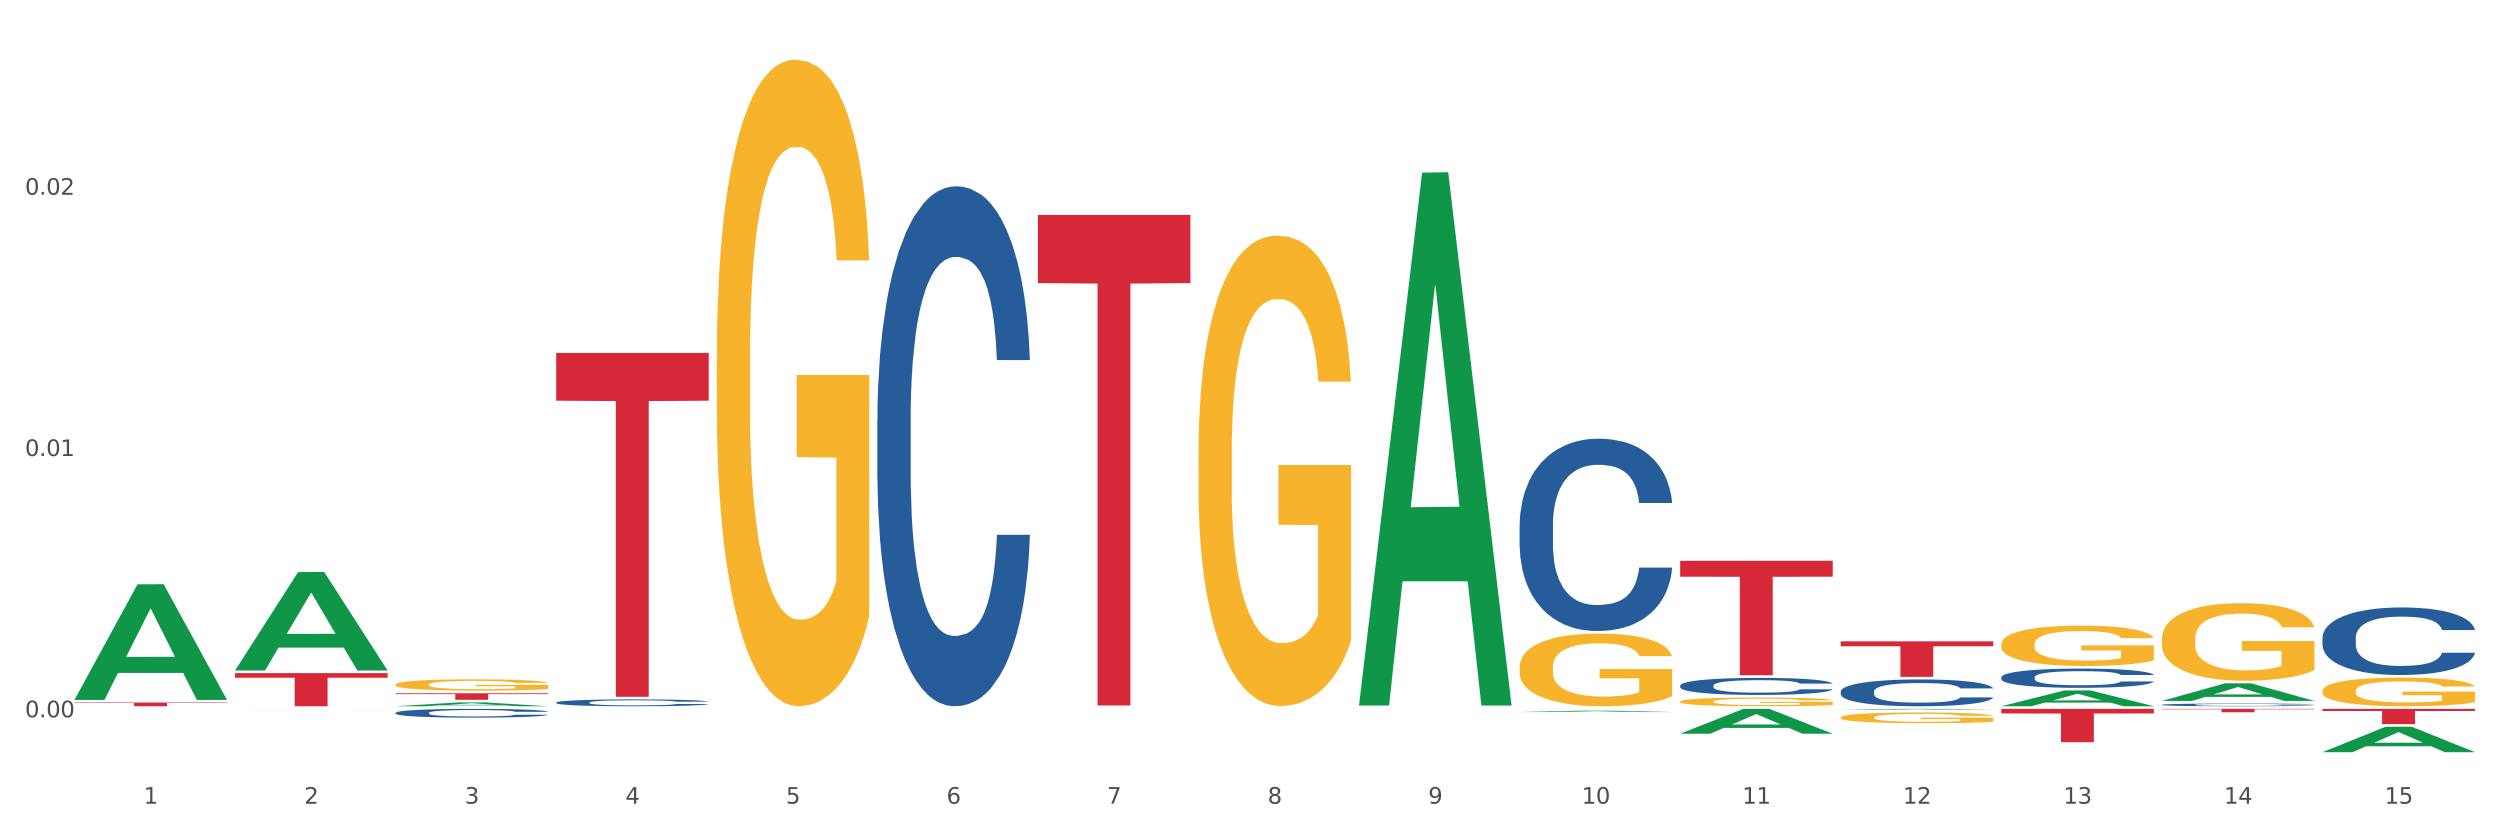 <?xml version="1.0" encoding="utf-8" standalone="no"?>
<!DOCTYPE svg PUBLIC "-//W3C//DTD SVG 1.1//EN"
  "http://www.w3.org/Graphics/SVG/1.1/DTD/svg11.dtd">
<svg xmlns:xlink="http://www.w3.org/1999/xlink" width="1080pt" height="360pt" viewBox="0 0 1080 360" xmlns="http://www.w3.org/2000/svg" version="1.1">
 <rect x="0" y="0" width="1080" height="360" fill="#333333" stroke="none"/>
 <defs>
  <style type="text/css">*{stroke-linejoin: round; stroke-linecap: butt}</style>
 </defs>
 <g id="figure_1">
  <g id="patch_1">
   <path d="M 0 360 
L 1080 360 
L 1080 0 
L 0 0 
z
" style="fill: #ffffff; stroke: #ffffff; stroke-linejoin: miter"/>
  </g>
  <g id="axes_1">
   <g id="matplotlib.axis_1">
    <g id="xtick_1">
     <g id="text_1">
      <!-- 1 -->
      <g style="fill: #4d4d4d" transform="translate(62.07 347.204) scale(0.096 -0.096)">
       <defs>
        <path id="DejaVuSans-31" d="M 794 531 
L 1825 531 
L 1825 4091 
L 703 3866 
L 703 4441 
L 1819 4666 
L 2450 4666 
L 2450 531 
L 3481 531 
L 3481 0 
L 794 0 
L 794 531 
z
" transform="scale(0.016)"/>
       </defs>
       <use xlink:href="#DejaVuSans-31"/>
      </g>
     </g>
    </g>
    <g id="xtick_2">
     <g id="text_2">
      <!-- 2 -->
      <g style="fill: #4d4d4d" transform="translate(131.436 347.204) scale(0.096 -0.096)">
       <defs>
        <path id="DejaVuSans-32" d="M 1228 531 
L 3431 531 
L 3431 0 
L 469 0 
L 469 531 
Q 828 903 1448 1529 
Q 2069 2156 2228 2338 
Q 2531 2678 2651 2914 
Q 2772 3150 2772 3378 
Q 2772 3750 2511 3984 
Q 2250 4219 1831 4219 
Q 1534 4219 1204 4116 
Q 875 4013 500 3803 
L 500 4441 
Q 881 4594 1212 4672 
Q 1544 4750 1819 4750 
Q 2544 4750 2975 4387 
Q 3406 4025 3406 3419 
Q 3406 3131 3298 2873 
Q 3191 2616 2906 2266 
Q 2828 2175 2409 1742 
Q 1991 1309 1228 531 
z
" transform="scale(0.016)"/>
       </defs>
       <use xlink:href="#DejaVuSans-32"/>
      </g>
     </g>
    </g>
    <g id="xtick_3">
     <g id="text_3">
      <!-- 3 -->
      <g style="fill: #4d4d4d" transform="translate(200.802 347.204) scale(0.096 -0.096)">
       <defs>
        <path id="DejaVuSans-33" d="M 2597 2516 
Q 3050 2419 3304 2112 
Q 3559 1806 3559 1356 
Q 3559 666 3084 287 
Q 2609 -91 1734 -91 
Q 1441 -91 1130 -33 
Q 819 25 488 141 
L 488 750 
Q 750 597 1062 519 
Q 1375 441 1716 441 
Q 2309 441 2620 675 
Q 2931 909 2931 1356 
Q 2931 1769 2642 2001 
Q 2353 2234 1838 2234 
L 1294 2234 
L 1294 2753 
L 1863 2753 
Q 2328 2753 2575 2939 
Q 2822 3125 2822 3475 
Q 2822 3834 2567 4026 
Q 2313 4219 1838 4219 
Q 1578 4219 1281 4162 
Q 984 4106 628 3988 
L 628 4550 
Q 988 4650 1302 4700 
Q 1616 4750 1894 4750 
Q 2613 4750 3031 4423 
Q 3450 4097 3450 3541 
Q 3450 3153 3228 2886 
Q 3006 2619 2597 2516 
z
" transform="scale(0.016)"/>
       </defs>
       <use xlink:href="#DejaVuSans-33"/>
      </g>
     </g>
    </g>
    <g id="xtick_4">
     <g id="text_4">
      <!-- 4 -->
      <g style="fill: #4d4d4d" transform="translate(270.169 347.204) scale(0.096 -0.096)">
       <defs>
        <path id="DejaVuSans-34" d="M 2419 4116 
L 825 1625 
L 2419 1625 
L 2419 4116 
z
M 2253 4666 
L 3047 4666 
L 3047 1625 
L 3713 1625 
L 3713 1100 
L 3047 1100 
L 3047 0 
L 2419 0 
L 2419 1100 
L 313 1100 
L 313 1709 
L 2253 4666 
z
" transform="scale(0.016)"/>
       </defs>
       <use xlink:href="#DejaVuSans-34"/>
      </g>
     </g>
    </g>
    <g id="xtick_5">
     <g id="text_5">
      <!-- 5 -->
      <g style="fill: #4d4d4d" transform="translate(339.535 347.204) scale(0.096 -0.096)">
       <defs>
        <path id="DejaVuSans-35" d="M 691 4666 
L 3169 4666 
L 3169 4134 
L 1269 4134 
L 1269 2991 
Q 1406 3038 1543 3061 
Q 1681 3084 1819 3084 
Q 2600 3084 3056 2656 
Q 3513 2228 3513 1497 
Q 3513 744 3044 326 
Q 2575 -91 1722 -91 
Q 1428 -91 1123 -41 
Q 819 9 494 109 
L 494 744 
Q 775 591 1075 516 
Q 1375 441 1709 441 
Q 2250 441 2565 725 
Q 2881 1009 2881 1497 
Q 2881 1984 2565 2268 
Q 2250 2553 1709 2553 
Q 1456 2553 1204 2497 
Q 953 2441 691 2322 
L 691 4666 
z
" transform="scale(0.016)"/>
       </defs>
       <use xlink:href="#DejaVuSans-35"/>
      </g>
     </g>
    </g>
    <g id="xtick_6">
     <g id="text_6">
      <!-- 6 -->
      <g style="fill: #4d4d4d" transform="translate(408.901 347.204) scale(0.096 -0.096)">
       <defs>
        <path id="DejaVuSans-36" d="M 2113 2584 
Q 1688 2584 1439 2293 
Q 1191 2003 1191 1497 
Q 1191 994 1439 701 
Q 1688 409 2113 409 
Q 2538 409 2786 701 
Q 3034 994 3034 1497 
Q 3034 2003 2786 2293 
Q 2538 2584 2113 2584 
z
M 3366 4563 
L 3366 3988 
Q 3128 4100 2886 4159 
Q 2644 4219 2406 4219 
Q 1781 4219 1451 3797 
Q 1122 3375 1075 2522 
Q 1259 2794 1537 2939 
Q 1816 3084 2150 3084 
Q 2853 3084 3261 2657 
Q 3669 2231 3669 1497 
Q 3669 778 3244 343 
Q 2819 -91 2113 -91 
Q 1303 -91 875 529 
Q 447 1150 447 2328 
Q 447 3434 972 4092 
Q 1497 4750 2381 4750 
Q 2619 4750 2861 4703 
Q 3103 4656 3366 4563 
z
" transform="scale(0.016)"/>
       </defs>
       <use xlink:href="#DejaVuSans-36"/>
      </g>
     </g>
    </g>
    <g id="xtick_7">
     <g id="text_7">
      <!-- 7 -->
      <g style="fill: #4d4d4d" transform="translate(478.267 347.204) scale(0.096 -0.096)">
       <defs>
        <path id="DejaVuSans-37" d="M 525 4666 
L 3525 4666 
L 3525 4397 
L 1831 0 
L 1172 0 
L 2766 4134 
L 525 4134 
L 525 4666 
z
" transform="scale(0.016)"/>
       </defs>
       <use xlink:href="#DejaVuSans-37"/>
      </g>
     </g>
    </g>
    <g id="xtick_8">
     <g id="text_8">
      <!-- 8 -->
      <g style="fill: #4d4d4d" transform="translate(547.634 347.204) scale(0.096 -0.096)">
       <defs>
        <path id="DejaVuSans-38" d="M 2034 2216 
Q 1584 2216 1326 1975 
Q 1069 1734 1069 1313 
Q 1069 891 1326 650 
Q 1584 409 2034 409 
Q 2484 409 2743 651 
Q 3003 894 3003 1313 
Q 3003 1734 2745 1975 
Q 2488 2216 2034 2216 
z
M 1403 2484 
Q 997 2584 770 2862 
Q 544 3141 544 3541 
Q 544 4100 942 4425 
Q 1341 4750 2034 4750 
Q 2731 4750 3128 4425 
Q 3525 4100 3525 3541 
Q 3525 3141 3298 2862 
Q 3072 2584 2669 2484 
Q 3125 2378 3379 2068 
Q 3634 1759 3634 1313 
Q 3634 634 3220 271 
Q 2806 -91 2034 -91 
Q 1263 -91 848 271 
Q 434 634 434 1313 
Q 434 1759 690 2068 
Q 947 2378 1403 2484 
z
M 1172 3481 
Q 1172 3119 1398 2916 
Q 1625 2713 2034 2713 
Q 2441 2713 2670 2916 
Q 2900 3119 2900 3481 
Q 2900 3844 2670 4047 
Q 2441 4250 2034 4250 
Q 1625 4250 1398 4047 
Q 1172 3844 1172 3481 
z
" transform="scale(0.016)"/>
       </defs>
       <use xlink:href="#DejaVuSans-38"/>
      </g>
     </g>
    </g>
    <g id="xtick_9">
     <g id="text_9">
      <!-- 9 -->
      <g style="fill: #4d4d4d" transform="translate(617 347.204) scale(0.096 -0.096)">
       <defs>
        <path id="DejaVuSans-39" d="M 703 97 
L 703 672 
Q 941 559 1184 500 
Q 1428 441 1663 441 
Q 2288 441 2617 861 
Q 2947 1281 2994 2138 
Q 2813 1869 2534 1725 
Q 2256 1581 1919 1581 
Q 1219 1581 811 2004 
Q 403 2428 403 3163 
Q 403 3881 828 4315 
Q 1253 4750 1959 4750 
Q 2769 4750 3195 4129 
Q 3622 3509 3622 2328 
Q 3622 1225 3098 567 
Q 2575 -91 1691 -91 
Q 1453 -91 1209 -44 
Q 966 3 703 97 
z
M 1959 2075 
Q 2384 2075 2632 2365 
Q 2881 2656 2881 3163 
Q 2881 3666 2632 3958 
Q 2384 4250 1959 4250 
Q 1534 4250 1286 3958 
Q 1038 3666 1038 3163 
Q 1038 2656 1286 2365 
Q 1534 2075 1959 2075 
z
" transform="scale(0.016)"/>
       </defs>
       <use xlink:href="#DejaVuSans-39"/>
      </g>
     </g>
    </g>
    <g id="xtick_10">
     <g id="text_10">
      <!-- 10 -->
      <g style="fill: #4d4d4d" transform="translate(683.312 347.204) scale(0.096 -0.096)">
       <defs>
        <path id="DejaVuSans-30" d="M 2034 4250 
Q 1547 4250 1301 3770 
Q 1056 3291 1056 2328 
Q 1056 1369 1301 889 
Q 1547 409 2034 409 
Q 2525 409 2770 889 
Q 3016 1369 3016 2328 
Q 3016 3291 2770 3770 
Q 2525 4250 2034 4250 
z
M 2034 4750 
Q 2819 4750 3233 4129 
Q 3647 3509 3647 2328 
Q 3647 1150 3233 529 
Q 2819 -91 2034 -91 
Q 1250 -91 836 529 
Q 422 1150 422 2328 
Q 422 3509 836 4129 
Q 1250 4750 2034 4750 
z
" transform="scale(0.016)"/>
       </defs>
       <use xlink:href="#DejaVuSans-31"/>
       <use xlink:href="#DejaVuSans-30" transform="translate(63.623 0)"/>
      </g>
     </g>
    </g>
    <g id="xtick_11">
     <g id="text_11">
      <!-- 11 -->
      <g style="fill: #4d4d4d" transform="translate(752.678 347.204) scale(0.096 -0.096)">
       <use xlink:href="#DejaVuSans-31"/>
       <use xlink:href="#DejaVuSans-31" transform="translate(63.623 0)"/>
      </g>
     </g>
    </g>
    <g id="xtick_12">
     <g id="text_12">
      <!-- 12 -->
      <g style="fill: #4d4d4d" transform="translate(822.044 347.204) scale(0.096 -0.096)">
       <use xlink:href="#DejaVuSans-31"/>
       <use xlink:href="#DejaVuSans-32" transform="translate(63.623 0)"/>
      </g>
     </g>
    </g>
    <g id="xtick_13">
     <g id="text_13">
      <!-- 13 -->
      <g style="fill: #4d4d4d" transform="translate(891.411 347.204) scale(0.096 -0.096)">
       <use xlink:href="#DejaVuSans-31"/>
       <use xlink:href="#DejaVuSans-33" transform="translate(63.623 0)"/>
      </g>
     </g>
    </g>
    <g id="xtick_14">
     <g id="text_14">
      <!-- 14 -->
      <g style="fill: #4d4d4d" transform="translate(960.777 347.204) scale(0.096 -0.096)">
       <use xlink:href="#DejaVuSans-31"/>
       <use xlink:href="#DejaVuSans-34" transform="translate(63.623 0)"/>
      </g>
     </g>
    </g>
    <g id="xtick_15">
     <g id="text_15">
      <!-- 15 -->
      <g style="fill: #4d4d4d" transform="translate(1030.143 347.204) scale(0.096 -0.096)">
       <use xlink:href="#DejaVuSans-31"/>
       <use xlink:href="#DejaVuSans-35" transform="translate(63.623 0)"/>
      </g>
     </g>
    </g>
    <g id="xtick_16"/>
    <g id="xtick_17"/>
    <g id="xtick_18"/>
    <g id="xtick_19"/>
    <g id="xtick_20"/>
    <g id="xtick_21"/>
    <g id="xtick_22"/>
    <g id="xtick_23"/>
    <g id="xtick_24"/>
    <g id="xtick_25"/>
    <g id="xtick_26"/>
    <g id="xtick_27"/>
    <g id="xtick_28"/>
    <g id="xtick_29"/>
   </g>
   <g id="matplotlib.axis_2">
    <g id="ytick_1">
     <g id="text_16">
      <!-- 0.00 -->
      <g style="fill: #4d4d4d" transform="translate(10.8 309.874) scale(0.096 -0.096)">
       <defs>
        <path id="DejaVuSans-2e" d="M 684 794 
L 1344 794 
L 1344 0 
L 684 0 
L 684 794 
z
" transform="scale(0.016)"/>
       </defs>
       <use xlink:href="#DejaVuSans-30"/>
       <use xlink:href="#DejaVuSans-2e" transform="translate(63.623 0)"/>
       <use xlink:href="#DejaVuSans-30" transform="translate(95.41 0)"/>
       <use xlink:href="#DejaVuSans-30" transform="translate(159.033 0)"/>
      </g>
     </g>
    </g>
    <g id="ytick_2">
     <g id="text_17">
      <!-- 0.01 -->
      <g style="fill: #4d4d4d" transform="translate(10.8 196.999) scale(0.096 -0.096)">
       <use xlink:href="#DejaVuSans-30"/>
       <use xlink:href="#DejaVuSans-2e" transform="translate(63.623 0)"/>
       <use xlink:href="#DejaVuSans-30" transform="translate(95.41 0)"/>
       <use xlink:href="#DejaVuSans-31" transform="translate(159.033 0)"/>
      </g>
     </g>
    </g>
    <g id="ytick_3">
     <g id="text_18">
      <!-- 0.02 -->
      <g style="fill: #4d4d4d" transform="translate(10.8 84.124) scale(0.096 -0.096)">
       <use xlink:href="#DejaVuSans-30"/>
       <use xlink:href="#DejaVuSans-2e" transform="translate(63.623 0)"/>
       <use xlink:href="#DejaVuSans-30" transform="translate(95.41 0)"/>
       <use xlink:href="#DejaVuSans-32" transform="translate(159.033 0)"/>
      </g>
     </g>
    </g>
    <g id="ytick_4"/>
    <g id="ytick_5"/>
    <g id="ytick_6"/>
   </g>
   <g id="PolyCollection_1">
    <path d="M 32.175 302.265 
L 32.243 302.218 
L 59.417 252.425 
L 70.695 252.378 
L 98.073 302.359 
L 85.029 302.359 
L 79.119 290.72 
L 51.061 290.72 
L 50.857 290.908 
L 45.151 302.359 
L 32.175 302.359 
L 32.175 302.265 
L 54.594 283.774 
L 75.586 283.727 
L 65.192 263.031 
L 65.056 262.937 
L 64.92 263.078 
L 54.526 283.727 
L 54.594 283.774 
L 32.175 302.265 
z
" clip-path="url(#pd3113357aa)" style="fill: #109648"/>
    <path d="M 864.57 306.226 
L 930.468 306.226 
L 930.468 308.227 
L 904.546 308.241 
L 904.546 320.624 
L 890.335 320.624 
L 890.335 308.241 
L 864.57 308.227 
L 864.57 306.24 
L 864.57 306.226 
z
" clip-path="url(#pd3113357aa)" style="fill: #d62839"/>
    <path d="M 795.203 277.052 
L 861.101 277.052 
L 861.101 279.185 
L 835.179 279.199 
L 835.179 292.397 
L 820.969 292.397 
L 820.969 279.199 
L 795.203 279.185 
L 795.203 277.067 
L 795.203 277.052 
z
" clip-path="url(#pd3113357aa)" style="fill: #d62839"/>
    <path d="M 725.837 242.26 
L 791.735 242.26 
L 791.735 249.134 
L 765.813 249.18 
L 765.813 291.725 
L 751.603 291.725 
L 751.603 249.18 
L 725.837 249.134 
L 725.837 242.306 
L 725.837 242.26 
z
" clip-path="url(#pd3113357aa)" style="fill: #d62839"/>
    <path d="M 448.372 92.857 
L 514.27 92.857 
L 514.27 122.303 
L 488.348 122.502 
L 488.348 304.749 
L 474.138 304.749 
L 474.138 122.502 
L 448.372 122.303 
L 448.372 93.056 
L 448.372 92.857 
z
" clip-path="url(#pd3113357aa)" style="fill: #d62839"/>
    <path d="M 101.541 306.609 
L 101.619 306.609 
L 101.619 306.608 
L 101.775 306.608 
L 102.553 306.606 
L 103.72 306.604 
L 104.575 306.603 
L 105.431 306.603 
L 106.443 306.602 
L 107.688 306.601 
L 109.944 306.6 
L 111.344 306.6 
L 113.056 306.599 
L 116.168 306.598 
L 118.424 306.598 
L 120.758 306.597 
L 124.57 306.597 
L 127.06 306.597 
L 129.705 306.597 
L 132.895 306.596 
L 135.307 306.596 
L 140.598 306.596 
L 145.11 306.597 
L 147.289 306.597 
L 150.089 306.597 
L 151.568 306.597 
L 153.979 306.598 
L 156.469 306.598 
L 158.181 306.599 
L 160.748 306.6 
L 162.693 306.601 
L 164.483 306.602 
L 165.416 306.602 
L 166.117 306.603 
L 166.739 306.604 
L 167.361 306.605 
L 153.357 306.605 
L 152.812 306.604 
L 151.957 306.603 
L 150.712 306.603 
L 149.623 306.602 
L 147.755 306.601 
L 146.044 306.601 
L 144.254 306.601 
L 142.076 306.6 
L 140.364 306.6 
L 137.952 306.6 
L 133.206 306.6 
L 130.017 306.6 
L 127.838 306.601 
L 126.438 306.601 
L 125.193 306.601 
L 123.792 306.602 
L 122.159 306.602 
L 120.992 306.603 
L 119.825 306.603 
L 118.891 306.604 
L 118.035 306.604 
L 117.335 306.605 
L 116.79 306.606 
L 116.324 306.607 
L 115.935 306.609 
L 115.935 306.612 
L 116.09 306.613 
L 116.479 306.614 
L 116.946 306.615 
L 117.724 306.616 
L 118.424 306.616 
L 119.747 306.617 
L 121.225 306.618 
L 122.392 306.618 
L 123.559 306.619 
L 125.582 306.619 
L 127.838 306.62 
L 129.783 306.62 
L 132.428 306.62 
L 134.218 306.621 
L 135.774 306.621 
L 139.586 306.621 
L 142.309 306.62 
L 145.343 306.62 
L 147.678 306.62 
L 149.623 306.62 
L 151.801 306.619 
L 153.201 306.619 
L 153.201 306.614 
L 136.085 306.614 
L 136.085 306.61 
L 167.439 306.61 
L 167.439 306.62 
L 166.117 306.621 
L 164.638 306.621 
L 163.082 306.622 
L 160.748 306.622 
L 157.947 306.623 
L 155.458 306.623 
L 152.812 306.624 
L 149.7 306.624 
L 145.655 306.624 
L 143.165 306.624 
L 140.053 306.624 
L 136.396 306.624 
L 133.206 306.624 
L 130.094 306.624 
L 126.827 306.624 
L 123.637 306.624 
L 121.225 306.623 
L 118.813 306.623 
L 116.246 306.622 
L 114.223 306.622 
L 112.667 306.621 
L 110.955 306.621 
L 109.088 306.62 
L 107.688 306.619 
L 106.443 306.619 
L 105.12 306.618 
L 104.186 306.617 
L 103.253 306.616 
L 102.708 306.615 
L 102.086 306.614 
L 101.619 306.612 
L 101.541 306.609 
z
" clip-path="url(#pd3113357aa)" style="fill: #f7b32b"/>
    <path d="M 170.907 299.477 
L 236.805 299.477 
L 236.805 299.87 
L 210.883 299.872 
L 210.883 302.301 
L 196.673 302.301 
L 196.673 299.872 
L 170.907 299.87 
L 170.907 299.48 
L 170.907 299.477 
z
" clip-path="url(#pd3113357aa)" style="fill: #d62839"/>
    <path d="M 101.541 290.792 
L 167.439 290.792 
L 167.439 292.781 
L 141.517 292.794 
L 141.517 305.104 
L 127.307 305.104 
L 127.307 292.794 
L 101.541 292.781 
L 101.541 290.805 
L 101.541 290.792 
z
" clip-path="url(#pd3113357aa)" style="fill: #d62839"/>
    <path d="M 32.175 303.481 
L 98.073 303.481 
L 98.073 303.706 
L 72.151 303.708 
L 72.151 305.104 
L 57.941 305.104 
L 57.941 303.708 
L 32.175 303.706 
L 32.175 303.482 
L 32.175 303.481 
z
" clip-path="url(#pd3113357aa)" style="fill: #d62839"/>
    <path d="M 170.907 307.929 
L 170.985 307.925 
L 170.985 307.828 
L 171.219 307.697 
L 172.076 307.455 
L 173.166 307.271 
L 175.036 307.057 
L 176.048 306.967 
L 177.373 306.866 
L 180.099 306.704 
L 183.215 306.565 
L 185.396 306.489 
L 187.031 306.441 
L 190.692 306.354 
L 192.796 306.316 
L 194.977 306.285 
L 196.846 306.264 
L 199.962 306.24 
L 202.454 306.23 
L 205.336 306.226 
L 207.751 306.23 
L 210.945 306.244 
L 215.618 306.285 
L 217.41 306.309 
L 219.825 306.351 
L 222.317 306.406 
L 224.342 306.462 
L 226.679 306.541 
L 229.094 306.645 
L 231.431 306.776 
L 233.066 306.898 
L 234.391 307.026 
L 235.559 307.181 
L 236.416 307.351 
L 236.805 307.493 
L 222.551 307.493 
L 222.161 307.365 
L 221.382 307.226 
L 220.604 307.133 
L 219.747 307.057 
L 218.422 306.97 
L 217.254 306.915 
L 215.307 306.849 
L 213.515 306.808 
L 212.035 306.783 
L 210.244 306.763 
L 206.427 306.742 
L 203.701 306.742 
L 201.987 306.749 
L 199.884 306.766 
L 198.092 306.79 
L 195.989 306.832 
L 194.353 306.877 
L 192.718 306.936 
L 191.783 306.977 
L 190.381 307.053 
L 189.446 307.116 
L 188.2 307.223 
L 187.499 307.299 
L 186.252 307.496 
L 185.707 307.642 
L 185.474 307.742 
L 185.318 307.853 
L 185.318 308.392 
L 185.785 308.635 
L 186.175 308.738 
L 186.798 308.856 
L 187.966 309.008 
L 189.68 309.157 
L 191.471 309.264 
L 192.951 309.33 
L 194.353 309.379 
L 195.755 309.417 
L 197.469 309.451 
L 198.871 309.472 
L 200.974 309.493 
L 203.467 309.503 
L 205.414 309.503 
L 209.387 309.486 
L 211.178 309.469 
L 212.892 309.444 
L 214.761 309.406 
L 216.241 309.365 
L 217.098 309.334 
L 218.5 309.268 
L 219.591 309.199 
L 220.526 309.119 
L 221.149 309.05 
L 221.85 308.946 
L 222.395 308.828 
L 222.551 308.766 
L 236.805 308.766 
L 236.494 308.891 
L 235.949 309.012 
L 234.858 309.174 
L 234.001 309.268 
L 232.677 309.382 
L 231.275 309.479 
L 229.328 309.586 
L 227.536 309.666 
L 225.667 309.735 
L 223.641 309.797 
L 219.98 309.884 
L 218.656 309.908 
L 215.852 309.949 
L 213.671 309.974 
L 210.477 309.998 
L 207.206 310.012 
L 203.779 310.015 
L 200.741 310.008 
L 197.391 309.988 
L 195.288 309.967 
L 192.951 309.936 
L 190.225 309.887 
L 187.655 309.828 
L 185.24 309.759 
L 182.981 309.68 
L 180.878 309.59 
L 178.152 309.441 
L 176.126 309.296 
L 174.646 309.161 
L 173.634 309.046 
L 172.621 308.901 
L 172.076 308.801 
L 171.219 308.558 
L 170.907 308.334 
L 170.907 307.929 
z
" clip-path="url(#pd3113357aa)" style="fill: #255c99"/>
    <path d="M 240.274 303.474 
L 240.352 303.472 
L 240.352 303.396 
L 240.585 303.293 
L 241.442 303.104 
L 242.533 302.961 
L 244.402 302.793 
L 245.415 302.723 
L 246.739 302.645 
L 249.465 302.518 
L 252.581 302.409 
L 254.762 302.35 
L 256.398 302.312 
L 260.059 302.245 
L 262.162 302.215 
L 264.343 302.191 
L 266.212 302.174 
L 269.328 302.155 
L 271.821 302.147 
L 274.703 302.145 
L 277.117 302.147 
L 280.311 302.158 
L 284.985 302.191 
L 286.776 302.209 
L 289.191 302.242 
L 291.683 302.285 
L 293.709 302.328 
L 296.045 302.391 
L 298.46 302.472 
L 300.797 302.574 
L 302.433 302.669 
L 303.757 302.769 
L 304.925 302.891 
L 305.782 303.023 
L 306.172 303.134 
L 291.917 303.134 
L 291.528 303.034 
L 290.749 302.926 
L 289.97 302.853 
L 289.113 302.793 
L 287.789 302.726 
L 286.62 302.682 
L 284.673 302.631 
L 282.881 302.599 
L 281.401 302.58 
L 279.61 302.564 
L 275.793 302.547 
L 273.067 302.547 
L 271.353 302.553 
L 269.25 302.566 
L 267.458 302.585 
L 265.355 302.618 
L 263.72 302.653 
L 262.084 302.699 
L 261.149 302.731 
L 259.747 302.791 
L 258.812 302.839 
L 257.566 302.923 
L 256.865 302.983 
L 255.619 303.137 
L 255.073 303.25 
L 254.84 303.329 
L 254.684 303.415 
L 254.684 303.837 
L 255.151 304.026 
L 255.541 304.107 
L 256.164 304.199 
L 257.332 304.318 
L 259.046 304.434 
L 260.838 304.518 
L 262.318 304.569 
L 263.72 304.607 
L 265.122 304.637 
L 266.835 304.664 
L 268.237 304.68 
L 270.341 304.696 
L 272.833 304.704 
L 274.78 304.704 
L 278.753 304.691 
L 280.545 304.677 
L 282.258 304.658 
L 284.128 304.629 
L 285.608 304.596 
L 286.465 304.572 
L 287.867 304.521 
L 288.957 304.467 
L 289.892 304.404 
L 290.515 304.35 
L 291.216 304.269 
L 291.761 304.177 
L 291.917 304.129 
L 306.172 304.129 
L 305.86 304.226 
L 305.315 304.321 
L 304.224 304.448 
L 303.367 304.521 
L 302.043 304.61 
L 300.641 304.685 
L 298.694 304.769 
L 296.902 304.831 
L 295.033 304.885 
L 293.008 304.934 
L 289.347 305.002 
L 288.022 305.021 
L 285.218 305.053 
L 283.037 305.072 
L 279.844 305.091 
L 276.572 305.102 
L 273.145 305.104 
L 270.107 305.099 
L 266.757 305.083 
L 264.654 305.067 
L 262.318 305.042 
L 259.591 305.004 
L 257.021 304.958 
L 254.606 304.904 
L 252.347 304.842 
L 250.244 304.772 
L 247.518 304.656 
L 245.493 304.542 
L 244.013 304.437 
L 243 304.348 
L 241.987 304.234 
L 241.442 304.156 
L 240.585 303.966 
L 240.274 303.791 
L 240.274 303.474 
z
" clip-path="url(#pd3113357aa)" style="fill: #255c99"/>
    <path d="M 379.006 181.404 
L 379.084 181.199 
L 379.084 175.455 
L 379.318 167.66 
L 380.175 153.3 
L 381.265 142.427 
L 383.134 129.708 
L 384.147 124.375 
L 385.471 118.426 
L 388.198 108.784 
L 391.313 100.578 
L 393.494 96.065 
L 395.13 93.193 
L 398.791 88.065 
L 400.894 85.808 
L 403.075 83.962 
L 404.945 82.731 
L 408.06 81.295 
L 410.553 80.679 
L 413.435 80.474 
L 415.85 80.679 
L 419.043 81.5 
L 423.717 83.962 
L 425.509 85.398 
L 427.923 87.859 
L 430.416 91.142 
L 432.441 94.424 
L 434.778 99.142 
L 437.193 105.296 
L 439.529 113.092 
L 441.165 120.272 
L 442.489 127.862 
L 443.658 137.093 
L 444.515 147.145 
L 444.904 155.556 
L 430.65 155.556 
L 430.26 147.966 
L 429.481 139.76 
L 428.702 134.221 
L 427.845 129.708 
L 426.521 124.58 
L 425.353 121.298 
L 423.405 117.4 
L 421.614 114.938 
L 420.134 113.502 
L 418.342 112.271 
L 414.526 111.04 
L 411.799 111.04 
L 410.086 111.451 
L 407.982 112.476 
L 406.191 113.912 
L 404.088 116.374 
L 402.452 119.041 
L 400.816 122.528 
L 399.882 124.99 
L 398.479 129.503 
L 397.545 133.196 
L 396.298 139.555 
L 395.597 144.068 
L 394.351 155.761 
L 393.806 164.377 
L 393.572 170.326 
L 393.416 176.891 
L 393.416 208.893 
L 393.884 223.253 
L 394.273 229.407 
L 394.896 236.382 
L 396.065 245.408 
L 397.778 254.229 
L 399.57 260.589 
L 401.05 264.486 
L 402.452 267.358 
L 403.854 269.615 
L 405.568 271.666 
L 406.97 272.897 
L 409.073 274.128 
L 411.566 274.743 
L 413.513 274.743 
L 417.485 273.718 
L 419.277 272.692 
L 420.991 271.256 
L 422.86 269 
L 424.34 266.538 
L 425.197 264.692 
L 426.599 260.794 
L 427.69 256.691 
L 428.624 251.973 
L 429.247 247.87 
L 429.948 241.716 
L 430.494 234.741 
L 430.65 231.048 
L 444.904 231.048 
L 444.592 238.433 
L 444.047 245.613 
L 442.957 255.255 
L 442.1 260.794 
L 440.776 267.564 
L 439.374 273.307 
L 437.426 279.667 
L 435.635 284.385 
L 433.765 288.488 
L 431.74 292.181 
L 428.079 297.309 
L 426.755 298.745 
L 423.951 301.207 
L 421.77 302.643 
L 418.576 304.079 
L 415.304 304.899 
L 411.877 305.104 
L 408.839 304.694 
L 405.49 303.463 
L 403.387 302.232 
L 401.05 300.386 
L 398.324 297.514 
L 395.753 294.027 
L 393.339 289.924 
L 391.08 285.206 
L 388.976 279.872 
L 386.25 271.051 
L 384.225 262.435 
L 382.745 254.434 
L 381.732 247.665 
L 380.72 239.049 
L 380.175 233.1 
L 379.318 218.74 
L 379.006 205.406 
L 379.006 181.404 
z
" clip-path="url(#pd3113357aa)" style="fill: #255c99"/>
    <path d="M 656.471 226.843 
L 656.549 226.767 
L 656.549 224.643 
L 656.783 221.76 
L 657.639 216.449 
L 658.73 212.428 
L 660.599 207.724 
L 661.612 205.752 
L 662.936 203.551 
L 665.662 199.986 
L 668.778 196.951 
L 670.959 195.282 
L 672.595 194.22 
L 676.256 192.323 
L 678.359 191.489 
L 680.54 190.806 
L 682.41 190.351 
L 685.525 189.82 
L 688.018 189.592 
L 690.9 189.516 
L 693.315 189.592 
L 696.508 189.895 
L 701.182 190.806 
L 702.973 191.337 
L 705.388 192.247 
L 707.881 193.461 
L 709.906 194.675 
L 712.243 196.42 
L 714.657 198.696 
L 716.994 201.579 
L 718.63 204.234 
L 719.954 207.041 
L 721.123 210.455 
L 721.979 214.173 
L 722.369 217.283 
L 708.114 217.283 
L 707.725 214.476 
L 706.946 211.442 
L 706.167 209.393 
L 705.31 207.724 
L 703.986 205.827 
L 702.818 204.614 
L 700.87 203.172 
L 699.079 202.262 
L 697.599 201.731 
L 695.807 201.275 
L 691.99 200.82 
L 689.264 200.82 
L 687.55 200.972 
L 685.447 201.351 
L 683.656 201.882 
L 681.553 202.793 
L 679.917 203.779 
L 678.281 205.069 
L 677.346 205.979 
L 675.944 207.648 
L 675.01 209.014 
L 673.763 211.366 
L 673.062 213.035 
L 671.816 217.359 
L 671.271 220.546 
L 671.037 222.746 
L 670.881 225.174 
L 670.881 237.009 
L 671.349 242.32 
L 671.738 244.596 
L 672.361 247.175 
L 673.53 250.513 
L 675.243 253.776 
L 677.035 256.127 
L 678.515 257.569 
L 679.917 258.631 
L 681.319 259.466 
L 683.033 260.224 
L 684.435 260.679 
L 686.538 261.135 
L 689.03 261.362 
L 690.978 261.362 
L 694.95 260.983 
L 696.742 260.604 
L 698.456 260.073 
L 700.325 259.238 
L 701.805 258.328 
L 702.662 257.645 
L 704.064 256.203 
L 705.154 254.686 
L 706.089 252.941 
L 706.712 251.424 
L 707.413 249.148 
L 707.959 246.568 
L 708.114 245.203 
L 722.369 245.203 
L 722.057 247.934 
L 721.512 250.589 
L 720.422 254.155 
L 719.565 256.203 
L 718.241 258.707 
L 716.838 260.831 
L 714.891 263.183 
L 713.1 264.928 
L 711.23 266.445 
L 709.205 267.811 
L 705.544 269.708 
L 704.22 270.239 
L 701.416 271.149 
L 699.235 271.68 
L 696.041 272.211 
L 692.769 272.515 
L 689.342 272.591 
L 686.304 272.439 
L 682.955 271.984 
L 680.852 271.528 
L 678.515 270.846 
L 675.789 269.783 
L 673.218 268.494 
L 670.803 266.976 
L 668.544 265.231 
L 666.441 263.259 
L 663.715 259.997 
L 661.69 256.81 
L 660.21 253.851 
L 659.197 251.348 
L 658.185 248.161 
L 657.639 245.961 
L 656.783 240.651 
L 656.471 235.719 
L 656.471 226.843 
z
" clip-path="url(#pd3113357aa)" style="fill: #255c99"/>
    <path d="M 933.936 306.226 
L 999.834 306.226 
L 999.834 306.43 
L 973.912 306.432 
L 973.912 307.695 
L 959.702 307.695 
L 959.702 306.432 
L 933.936 306.43 
L 933.936 306.228 
L 933.936 306.226 
z
" clip-path="url(#pd3113357aa)" style="fill: #d62839"/>
    <path d="M 725.837 296.155 
L 725.915 296.149 
L 725.915 295.96 
L 726.149 295.705 
L 727.006 295.234 
L 728.096 294.878 
L 729.966 294.461 
L 730.978 294.286 
L 732.302 294.091 
L 735.029 293.775 
L 738.144 293.506 
L 740.325 293.358 
L 741.961 293.264 
L 745.622 293.096 
L 747.725 293.022 
L 749.906 292.961 
L 751.776 292.921 
L 754.891 292.874 
L 757.384 292.854 
L 760.266 292.847 
L 762.681 292.854 
L 765.874 292.881 
L 770.548 292.961 
L 772.34 293.008 
L 774.754 293.089 
L 777.247 293.197 
L 779.272 293.304 
L 781.609 293.459 
L 784.024 293.661 
L 786.36 293.916 
L 787.996 294.151 
L 789.32 294.4 
L 790.489 294.703 
L 791.346 295.032 
L 791.735 295.308 
L 777.481 295.308 
L 777.091 295.059 
L 776.312 294.79 
L 775.533 294.609 
L 774.676 294.461 
L 773.352 294.293 
L 772.184 294.185 
L 770.237 294.057 
L 768.445 293.977 
L 766.965 293.93 
L 765.173 293.889 
L 761.357 293.849 
L 758.63 293.849 
L 756.917 293.862 
L 754.814 293.896 
L 753.022 293.943 
L 750.919 294.024 
L 749.283 294.111 
L 747.647 294.225 
L 746.713 294.306 
L 745.311 294.454 
L 744.376 294.575 
L 743.13 294.784 
L 742.429 294.931 
L 741.182 295.315 
L 740.637 295.597 
L 740.403 295.792 
L 740.248 296.007 
L 740.248 297.056 
L 740.715 297.527 
L 741.104 297.729 
L 741.727 297.958 
L 742.896 298.253 
L 744.61 298.543 
L 746.401 298.751 
L 747.881 298.879 
L 749.283 298.973 
L 750.685 299.047 
L 752.399 299.114 
L 753.801 299.154 
L 755.904 299.195 
L 758.397 299.215 
L 760.344 299.215 
L 764.317 299.181 
L 766.108 299.148 
L 767.822 299.101 
L 769.691 299.027 
L 771.171 298.946 
L 772.028 298.885 
L 773.43 298.758 
L 774.521 298.623 
L 775.455 298.469 
L 776.079 298.334 
L 776.78 298.132 
L 777.325 297.904 
L 777.481 297.783 
L 791.735 297.783 
L 791.424 298.025 
L 790.878 298.26 
L 789.788 298.576 
L 788.931 298.758 
L 787.607 298.98 
L 786.205 299.168 
L 784.257 299.376 
L 782.466 299.531 
L 780.596 299.666 
L 778.571 299.787 
L 774.91 299.955 
L 773.586 300.002 
L 770.782 300.082 
L 768.601 300.13 
L 765.407 300.177 
L 762.136 300.204 
L 758.708 300.21 
L 755.67 300.197 
L 752.321 300.156 
L 750.218 300.116 
L 747.881 300.056 
L 745.155 299.961 
L 742.584 299.847 
L 740.17 299.713 
L 737.911 299.558 
L 735.808 299.383 
L 733.081 299.094 
L 731.056 298.812 
L 729.576 298.549 
L 728.563 298.327 
L 727.551 298.045 
L 727.006 297.85 
L 726.149 297.379 
L 725.837 296.942 
L 725.837 296.155 
z
" clip-path="url(#pd3113357aa)" style="fill: #255c99"/>
    <path d="M 864.57 292.563 
L 864.648 292.556 
L 864.648 292.343 
L 864.881 292.054 
L 865.738 291.523 
L 866.829 291.12 
L 868.698 290.65 
L 869.711 290.452 
L 871.035 290.232 
L 873.761 289.875 
L 876.877 289.571 
L 879.058 289.404 
L 880.694 289.298 
L 884.355 289.108 
L 886.458 289.024 
L 888.639 288.956 
L 890.508 288.91 
L 893.624 288.857 
L 896.117 288.835 
L 898.999 288.827 
L 901.413 288.835 
L 904.607 288.865 
L 909.281 288.956 
L 911.072 289.009 
L 913.487 289.1 
L 915.979 289.222 
L 918.005 289.343 
L 920.341 289.518 
L 922.756 289.746 
L 925.093 290.034 
L 926.729 290.3 
L 928.053 290.581 
L 929.221 290.923 
L 930.078 291.295 
L 930.468 291.606 
L 916.213 291.606 
L 915.824 291.325 
L 915.045 291.022 
L 914.266 290.817 
L 913.409 290.65 
L 912.085 290.46 
L 910.916 290.338 
L 908.969 290.194 
L 907.177 290.103 
L 905.697 290.05 
L 903.906 290.004 
L 900.089 289.958 
L 897.363 289.958 
L 895.649 289.974 
L 893.546 290.012 
L 891.754 290.065 
L 889.651 290.156 
L 888.016 290.255 
L 886.38 290.384 
L 885.445 290.475 
L 884.043 290.642 
L 883.108 290.779 
L 881.862 291.014 
L 881.161 291.181 
L 879.915 291.614 
L 879.369 291.933 
L 879.136 292.153 
L 878.98 292.396 
L 878.98 293.581 
L 879.447 294.113 
L 879.837 294.34 
L 880.46 294.599 
L 881.628 294.933 
L 883.342 295.259 
L 885.134 295.495 
L 886.614 295.639 
L 888.016 295.745 
L 889.418 295.829 
L 891.131 295.905 
L 892.533 295.95 
L 894.637 295.996 
L 897.129 296.019 
L 899.076 296.019 
L 903.049 295.981 
L 904.841 295.943 
L 906.554 295.89 
L 908.424 295.806 
L 909.904 295.715 
L 910.76 295.647 
L 912.163 295.502 
L 913.253 295.35 
L 914.188 295.176 
L 914.811 295.024 
L 915.512 294.796 
L 916.057 294.538 
L 916.213 294.401 
L 930.468 294.401 
L 930.156 294.675 
L 929.611 294.94 
L 928.52 295.297 
L 927.663 295.502 
L 926.339 295.753 
L 924.937 295.966 
L 922.99 296.201 
L 921.198 296.376 
L 919.329 296.528 
L 917.304 296.664 
L 913.643 296.854 
L 912.318 296.907 
L 909.514 296.998 
L 907.333 297.052 
L 904.14 297.105 
L 900.868 297.135 
L 897.441 297.143 
L 894.403 297.127 
L 891.053 297.082 
L 888.95 297.036 
L 886.614 296.968 
L 883.887 296.862 
L 881.317 296.733 
L 878.902 296.581 
L 876.643 296.406 
L 874.54 296.209 
L 871.814 295.882 
L 869.789 295.563 
L 868.309 295.267 
L 867.296 295.016 
L 866.283 294.697 
L 865.738 294.477 
L 864.881 293.945 
L 864.57 293.452 
L 864.57 292.563 
z
" clip-path="url(#pd3113357aa)" style="fill: #255c99"/>
    <path d="M 933.936 304.456 
L 934.014 304.455 
L 934.014 304.425 
L 934.247 304.384 
L 935.104 304.309 
L 936.195 304.252 
L 938.064 304.185 
L 939.077 304.157 
L 940.401 304.126 
L 943.127 304.076 
L 946.243 304.033 
L 948.424 304.009 
L 950.06 303.994 
L 953.721 303.967 
L 955.824 303.955 
L 958.005 303.945 
L 959.874 303.939 
L 962.99 303.931 
L 965.483 303.928 
L 968.365 303.927 
L 970.779 303.928 
L 973.973 303.933 
L 978.647 303.945 
L 980.438 303.953 
L 982.853 303.966 
L 985.346 303.983 
L 987.371 304 
L 989.708 304.025 
L 992.122 304.057 
L 994.459 304.098 
L 996.095 304.136 
L 997.419 304.175 
L 998.587 304.224 
L 999.444 304.277 
L 999.834 304.321 
L 985.579 304.321 
L 985.19 304.281 
L 984.411 304.238 
L 983.632 304.209 
L 982.775 304.185 
L 981.451 304.158 
L 980.283 304.141 
L 978.335 304.121 
L 976.544 304.108 
L 975.064 304.1 
L 973.272 304.094 
L 969.455 304.087 
L 966.729 304.087 
L 965.015 304.089 
L 962.912 304.095 
L 961.121 304.102 
L 959.018 304.115 
L 957.382 304.129 
L 955.746 304.148 
L 954.811 304.16 
L 953.409 304.184 
L 952.475 304.203 
L 951.228 304.237 
L 950.527 304.26 
L 949.281 304.322 
L 948.736 304.367 
L 948.502 304.398 
L 948.346 304.432 
L 948.346 304.6 
L 948.814 304.675 
L 949.203 304.708 
L 949.826 304.744 
L 950.995 304.792 
L 952.708 304.838 
L 954.5 304.871 
L 955.98 304.892 
L 957.382 304.907 
L 958.784 304.918 
L 960.498 304.929 
L 961.9 304.936 
L 964.003 304.942 
L 966.495 304.945 
L 968.443 304.945 
L 972.415 304.94 
L 974.207 304.935 
L 975.92 304.927 
L 977.79 304.915 
L 979.27 304.902 
L 980.127 304.893 
L 981.529 304.872 
L 982.619 304.851 
L 983.554 304.826 
L 984.177 304.804 
L 984.878 304.772 
L 985.423 304.736 
L 985.579 304.716 
L 999.834 304.716 
L 999.522 304.755 
L 998.977 304.793 
L 997.886 304.843 
L 997.03 304.872 
L 995.705 304.908 
L 994.303 304.938 
L 992.356 304.971 
L 990.564 304.996 
L 988.695 305.017 
L 986.67 305.037 
L 983.009 305.064 
L 981.685 305.071 
L 978.88 305.084 
L 976.699 305.092 
L 973.506 305.099 
L 970.234 305.103 
L 966.807 305.104 
L 963.769 305.102 
L 960.42 305.096 
L 958.317 305.089 
L 955.98 305.08 
L 953.253 305.065 
L 950.683 305.046 
L 948.268 305.025 
L 946.009 305 
L 943.906 304.972 
L 941.18 304.926 
L 939.155 304.881 
L 937.675 304.839 
L 936.662 304.803 
L 935.65 304.758 
L 935.104 304.727 
L 934.247 304.652 
L 933.936 304.582 
L 933.936 304.456 
z
" clip-path="url(#pd3113357aa)" style="fill: #255c99"/>
    <path d="M 1003.302 275.539 
L 1003.38 275.513 
L 1003.38 274.767 
L 1003.614 273.754 
L 1004.47 271.889 
L 1005.561 270.477 
L 1007.43 268.825 
L 1008.443 268.132 
L 1009.767 267.359 
L 1012.494 266.107 
L 1015.609 265.041 
L 1017.79 264.455 
L 1019.426 264.082 
L 1023.087 263.415 
L 1025.19 263.122 
L 1027.371 262.882 
L 1029.241 262.723 
L 1032.356 262.536 
L 1034.849 262.456 
L 1037.731 262.429 
L 1040.146 262.456 
L 1043.339 262.563 
L 1048.013 262.882 
L 1049.805 263.069 
L 1052.219 263.389 
L 1054.712 263.815 
L 1056.737 264.241 
L 1059.074 264.854 
L 1061.489 265.654 
L 1063.825 266.666 
L 1065.461 267.599 
L 1066.785 268.585 
L 1067.954 269.784 
L 1068.811 271.09 
L 1069.2 272.182 
L 1054.945 272.182 
L 1054.556 271.196 
L 1053.777 270.13 
L 1052.998 269.411 
L 1052.141 268.825 
L 1050.817 268.158 
L 1049.649 267.732 
L 1047.701 267.226 
L 1045.91 266.906 
L 1044.43 266.72 
L 1042.638 266.56 
L 1038.822 266.4 
L 1036.095 266.4 
L 1034.382 266.453 
L 1032.278 266.586 
L 1030.487 266.773 
L 1028.384 267.093 
L 1026.748 267.439 
L 1025.112 267.892 
L 1024.178 268.212 
L 1022.775 268.798 
L 1021.841 269.278 
L 1020.594 270.104 
L 1019.893 270.69 
L 1018.647 272.209 
L 1018.102 273.328 
L 1017.868 274.101 
L 1017.712 274.953 
L 1017.712 279.11 
L 1018.18 280.975 
L 1018.569 281.775 
L 1019.192 282.681 
L 1020.361 283.853 
L 1022.074 284.999 
L 1023.866 285.825 
L 1025.346 286.331 
L 1026.748 286.704 
L 1028.15 286.997 
L 1029.864 287.264 
L 1031.266 287.424 
L 1033.369 287.584 
L 1035.862 287.664 
L 1037.809 287.664 
L 1041.781 287.53 
L 1043.573 287.397 
L 1045.287 287.211 
L 1047.156 286.917 
L 1048.636 286.598 
L 1049.493 286.358 
L 1050.895 285.852 
L 1051.986 285.319 
L 1052.92 284.706 
L 1053.543 284.173 
L 1054.244 283.373 
L 1054.79 282.468 
L 1054.945 281.988 
L 1069.2 281.988 
L 1068.888 282.947 
L 1068.343 283.88 
L 1067.253 285.132 
L 1066.396 285.852 
L 1065.072 286.731 
L 1063.67 287.477 
L 1061.722 288.303 
L 1059.931 288.916 
L 1058.061 289.449 
L 1056.036 289.929 
L 1052.375 290.595 
L 1051.051 290.781 
L 1048.247 291.101 
L 1046.066 291.287 
L 1042.872 291.474 
L 1039.6 291.581 
L 1036.173 291.607 
L 1033.135 291.554 
L 1029.786 291.394 
L 1027.683 291.234 
L 1025.346 290.994 
L 1022.62 290.621 
L 1020.049 290.168 
L 1017.634 289.635 
L 1015.376 289.023 
L 1013.272 288.33 
L 1010.546 287.184 
L 1008.521 286.065 
L 1007.041 285.026 
L 1006.028 284.146 
L 1005.016 283.027 
L 1004.47 282.254 
L 1003.614 280.389 
L 1003.302 278.657 
L 1003.302 275.539 
z
" clip-path="url(#pd3113357aa)" style="fill: #255c99"/>
    <path d="M 1003.302 298.448 
L 1003.38 298.436 
L 1003.38 298.03 
L 1003.535 297.679 
L 1004.314 296.832 
L 1005.481 296.131 
L 1006.336 295.758 
L 1007.192 295.453 
L 1008.204 295.148 
L 1009.448 294.831 
L 1011.705 294.368 
L 1013.105 294.131 
L 1014.817 293.882 
L 1017.929 293.52 
L 1020.185 293.317 
L 1022.519 293.147 
L 1026.331 292.944 
L 1028.821 292.853 
L 1031.466 292.786 
L 1034.656 292.74 
L 1037.068 292.729 
L 1042.358 292.763 
L 1046.871 292.865 
L 1049.049 292.944 
L 1051.85 293.079 
L 1053.328 293.17 
L 1055.74 293.351 
L 1058.23 293.588 
L 1059.942 293.791 
L 1062.509 294.176 
L 1064.454 294.56 
L 1066.244 295.035 
L 1067.177 295.362 
L 1067.877 295.668 
L 1068.5 296.018 
L 1069.122 296.572 
L 1055.118 296.572 
L 1054.573 296.176 
L 1053.717 295.803 
L 1052.473 295.442 
L 1051.383 295.215 
L 1049.516 294.933 
L 1047.805 294.752 
L 1046.015 294.616 
L 1043.837 294.503 
L 1042.125 294.447 
L 1039.713 294.402 
L 1034.967 294.413 
L 1031.777 294.503 
L 1029.599 294.616 
L 1028.199 294.718 
L 1026.954 294.831 
L 1025.553 294.989 
L 1023.919 295.227 
L 1022.752 295.442 
L 1021.585 295.713 
L 1020.652 295.984 
L 1019.796 296.3 
L 1019.096 296.639 
L 1018.551 296.99 
L 1018.084 297.419 
L 1017.695 298.131 
L 1017.695 299.68 
L 1017.851 300.03 
L 1018.24 300.493 
L 1018.707 300.844 
L 1019.485 301.262 
L 1020.185 301.544 
L 1021.508 301.951 
L 1022.986 302.29 
L 1024.153 302.505 
L 1025.32 302.686 
L 1027.343 302.935 
L 1029.599 303.138 
L 1031.544 303.262 
L 1034.189 303.375 
L 1035.979 303.42 
L 1037.535 303.443 
L 1041.347 303.443 
L 1044.07 303.409 
L 1047.104 303.33 
L 1049.438 303.228 
L 1051.383 303.104 
L 1053.562 302.901 
L 1054.962 302.708 
L 1054.962 300.346 
L 1037.846 300.335 
L 1037.846 298.764 
L 1069.2 298.764 
L 1069.2 303.375 
L 1067.877 303.613 
L 1066.399 303.827 
L 1064.843 304.019 
L 1062.509 304.257 
L 1059.708 304.483 
L 1057.219 304.641 
L 1054.573 304.777 
L 1051.461 304.901 
L 1047.416 305.014 
L 1044.926 305.059 
L 1041.814 305.093 
L 1038.157 305.104 
L 1034.967 305.082 
L 1031.855 305.025 
L 1028.588 304.924 
L 1025.398 304.777 
L 1022.986 304.63 
L 1020.574 304.449 
L 1018.007 304.212 
L 1015.984 303.986 
L 1014.428 303.782 
L 1012.716 303.522 
L 1010.849 303.183 
L 1009.448 302.878 
L 1008.204 302.562 
L 1006.881 302.155 
L 1005.947 301.804 
L 1005.014 301.364 
L 1004.469 301.036 
L 1003.847 300.527 
L 1003.38 299.815 
L 1003.302 298.448 
z
" clip-path="url(#pd3113357aa)" style="fill: #f7b32b"/>
    <path d="M 933.936 276.057 
L 934.014 276.026 
L 934.014 274.925 
L 934.169 273.977 
L 934.947 271.682 
L 936.114 269.785 
L 936.97 268.776 
L 937.826 267.95 
L 938.837 267.124 
L 940.082 266.267 
L 942.338 265.013 
L 943.739 264.371 
L 945.45 263.698 
L 948.563 262.719 
L 950.819 262.168 
L 953.153 261.709 
L 956.965 261.158 
L 959.455 260.914 
L 962.1 260.73 
L 965.29 260.608 
L 967.702 260.577 
L 972.992 260.669 
L 977.505 260.944 
L 979.683 261.158 
L 982.484 261.526 
L 983.962 261.77 
L 986.374 262.26 
L 988.864 262.902 
L 990.575 263.453 
L 993.143 264.493 
L 995.088 265.533 
L 996.877 266.818 
L 997.811 267.705 
L 998.511 268.531 
L 999.134 269.479 
L 999.756 270.979 
L 985.752 270.979 
L 985.207 269.908 
L 984.351 268.898 
L 983.106 267.919 
L 982.017 267.307 
L 980.15 266.543 
L 978.438 266.053 
L 976.649 265.686 
L 974.47 265.38 
L 972.759 265.227 
L 970.347 265.105 
L 965.601 265.135 
L 962.411 265.38 
L 960.233 265.686 
L 958.832 265.961 
L 957.588 266.267 
L 956.187 266.696 
L 954.553 267.338 
L 953.386 267.919 
L 952.219 268.654 
L 951.286 269.388 
L 950.43 270.244 
L 949.73 271.162 
L 949.185 272.11 
L 948.718 273.273 
L 948.329 275.2 
L 948.329 279.391 
L 948.485 280.34 
L 948.874 281.594 
L 949.341 282.542 
L 950.119 283.674 
L 950.819 284.439 
L 952.141 285.54 
L 953.62 286.458 
L 954.787 287.039 
L 955.954 287.529 
L 957.977 288.202 
L 960.233 288.753 
L 962.178 289.089 
L 964.823 289.395 
L 966.613 289.517 
L 968.169 289.579 
L 971.981 289.579 
L 974.704 289.487 
L 977.738 289.273 
L 980.072 288.997 
L 982.017 288.661 
L 984.196 288.11 
L 985.596 287.59 
L 985.596 281.196 
L 968.48 281.166 
L 968.48 276.913 
L 999.834 276.913 
L 999.834 289.395 
L 998.511 290.037 
L 997.033 290.619 
L 995.477 291.139 
L 993.143 291.781 
L 990.342 292.393 
L 987.852 292.821 
L 985.207 293.188 
L 982.095 293.525 
L 978.049 293.831 
L 975.56 293.953 
L 972.448 294.045 
L 968.791 294.076 
L 965.601 294.014 
L 962.489 293.861 
L 959.221 293.586 
L 956.032 293.188 
L 953.62 292.791 
L 951.208 292.301 
L 948.64 291.659 
L 946.618 291.047 
L 945.061 290.496 
L 943.35 289.793 
L 941.483 288.875 
L 940.082 288.049 
L 938.837 287.192 
L 937.515 286.091 
L 936.581 285.143 
L 935.648 283.95 
L 935.103 283.062 
L 934.48 281.686 
L 934.014 279.758 
L 933.936 276.057 
z
" clip-path="url(#pd3113357aa)" style="fill: #f7b32b"/>
    <path d="M 864.57 278.328 
L 864.647 278.312 
L 864.647 277.739 
L 864.803 277.245 
L 865.581 276.051 
L 866.748 275.064 
L 867.604 274.539 
L 868.46 274.109 
L 869.471 273.679 
L 870.716 273.233 
L 872.972 272.581 
L 874.373 272.246 
L 876.084 271.896 
L 879.196 271.387 
L 881.453 271.1 
L 883.787 270.861 
L 887.599 270.575 
L 890.089 270.447 
L 892.734 270.352 
L 895.924 270.288 
L 898.336 270.272 
L 903.626 270.32 
L 908.139 270.463 
L 910.317 270.575 
L 913.118 270.766 
L 914.596 270.893 
L 917.008 271.148 
L 919.498 271.482 
L 921.209 271.769 
L 923.777 272.31 
L 925.722 272.851 
L 927.511 273.52 
L 928.445 273.982 
L 929.145 274.411 
L 929.767 274.905 
L 930.39 275.685 
L 916.385 275.685 
L 915.841 275.128 
L 914.985 274.603 
L 913.74 274.093 
L 912.651 273.775 
L 910.784 273.377 
L 909.072 273.122 
L 907.283 272.931 
L 905.104 272.772 
L 903.393 272.692 
L 900.981 272.628 
L 896.235 272.644 
L 893.045 272.772 
L 890.867 272.931 
L 889.466 273.074 
L 888.221 273.233 
L 886.821 273.456 
L 885.187 273.791 
L 884.02 274.093 
L 882.853 274.475 
L 881.919 274.857 
L 881.064 275.303 
L 880.363 275.781 
L 879.819 276.274 
L 879.352 276.879 
L 878.963 277.882 
L 878.963 280.063 
L 879.119 280.557 
L 879.508 281.21 
L 879.974 281.703 
L 880.752 282.292 
L 881.453 282.69 
L 882.775 283.263 
L 884.253 283.741 
L 885.42 284.043 
L 886.587 284.298 
L 888.61 284.648 
L 890.867 284.935 
L 892.812 285.11 
L 895.457 285.269 
L 897.246 285.333 
L 898.802 285.365 
L 902.615 285.365 
L 905.338 285.317 
L 908.372 285.206 
L 910.706 285.062 
L 912.651 284.887 
L 914.829 284.601 
L 916.23 284.33 
L 916.23 281.003 
L 899.114 280.987 
L 899.114 278.774 
L 930.468 278.774 
L 930.468 285.269 
L 929.145 285.604 
L 927.667 285.906 
L 926.111 286.177 
L 923.777 286.511 
L 920.976 286.829 
L 918.486 287.052 
L 915.841 287.243 
L 912.729 287.418 
L 908.683 287.578 
L 906.193 287.641 
L 903.081 287.689 
L 899.425 287.705 
L 896.235 287.673 
L 893.123 287.594 
L 889.855 287.45 
L 886.665 287.243 
L 884.253 287.036 
L 881.842 286.782 
L 879.274 286.447 
L 877.251 286.129 
L 875.695 285.842 
L 873.984 285.476 
L 872.116 284.999 
L 870.716 284.569 
L 869.471 284.123 
L 868.149 283.55 
L 867.215 283.056 
L 866.281 282.435 
L 865.737 281.974 
L 865.114 281.257 
L 864.647 280.254 
L 864.57 278.328 
z
" clip-path="url(#pd3113357aa)" style="fill: #f7b32b"/>
    <path d="M 795.203 309.927 
L 795.281 309.923 
L 795.281 309.771 
L 795.437 309.639 
L 796.215 309.322 
L 797.382 309.059 
L 798.238 308.92 
L 799.094 308.805 
L 800.105 308.691 
L 801.35 308.572 
L 803.606 308.399 
L 805.006 308.31 
L 806.718 308.217 
L 809.83 308.081 
L 812.086 308.005 
L 814.42 307.942 
L 818.233 307.865 
L 820.722 307.832 
L 823.368 307.806 
L 826.557 307.789 
L 828.969 307.785 
L 834.26 307.798 
L 838.772 307.836 
L 840.951 307.865 
L 843.752 307.916 
L 845.23 307.95 
L 847.642 308.018 
L 850.131 308.107 
L 851.843 308.183 
L 854.41 308.327 
L 856.355 308.471 
L 858.145 308.649 
L 859.078 308.771 
L 859.779 308.886 
L 860.401 309.017 
L 861.024 309.224 
L 847.019 309.224 
L 846.475 309.076 
L 845.619 308.937 
L 844.374 308.801 
L 843.285 308.716 
L 841.418 308.611 
L 839.706 308.543 
L 837.916 308.492 
L 835.738 308.45 
L 834.026 308.429 
L 831.615 308.412 
L 826.869 308.416 
L 823.679 308.45 
L 821.5 308.492 
L 820.1 308.53 
L 818.855 308.572 
L 817.455 308.632 
L 815.821 308.721 
L 814.654 308.801 
L 813.487 308.903 
L 812.553 309.004 
L 811.697 309.123 
L 810.997 309.25 
L 810.453 309.381 
L 809.986 309.542 
L 809.597 309.809 
L 809.597 310.389 
L 809.752 310.52 
L 810.141 310.693 
L 810.608 310.825 
L 811.386 310.981 
L 812.086 311.087 
L 813.409 311.24 
L 814.887 311.367 
L 816.054 311.447 
L 817.221 311.515 
L 819.244 311.608 
L 821.5 311.684 
L 823.445 311.731 
L 826.091 311.773 
L 827.88 311.79 
L 829.436 311.798 
L 833.248 311.798 
L 835.971 311.786 
L 839.006 311.756 
L 841.34 311.718 
L 843.285 311.671 
L 845.463 311.595 
L 846.864 311.523 
L 846.864 310.638 
L 829.747 310.634 
L 829.747 310.046 
L 861.101 310.046 
L 861.101 311.773 
L 859.779 311.862 
L 858.3 311.942 
L 856.744 312.014 
L 854.41 312.103 
L 851.61 312.188 
L 849.12 312.247 
L 846.475 312.298 
L 843.363 312.344 
L 839.317 312.387 
L 836.827 312.404 
L 833.715 312.416 
L 830.059 312.421 
L 826.869 312.412 
L 823.757 312.391 
L 820.489 312.353 
L 817.299 312.298 
L 814.887 312.243 
L 812.475 312.175 
L 809.908 312.086 
L 807.885 312.002 
L 806.329 311.925 
L 804.617 311.828 
L 802.75 311.701 
L 801.35 311.587 
L 800.105 311.468 
L 798.782 311.316 
L 797.849 311.184 
L 796.915 311.019 
L 796.37 310.897 
L 795.748 310.706 
L 795.281 310.439 
L 795.203 309.927 
z
" clip-path="url(#pd3113357aa)" style="fill: #f7b32b"/>
    <path d="M 725.837 303.075 
L 725.915 303.072 
L 725.915 302.948 
L 726.071 302.841 
L 726.849 302.583 
L 728.016 302.369 
L 728.871 302.255 
L 729.727 302.162 
L 730.739 302.069 
L 731.984 301.973 
L 734.24 301.832 
L 735.64 301.759 
L 737.352 301.683 
L 740.464 301.573 
L 742.72 301.511 
L 745.054 301.46 
L 748.866 301.398 
L 751.356 301.37 
L 754.001 301.349 
L 757.191 301.336 
L 759.603 301.332 
L 764.894 301.342 
L 769.406 301.373 
L 771.585 301.398 
L 774.385 301.439 
L 775.864 301.466 
L 778.275 301.522 
L 780.765 301.594 
L 782.477 301.656 
L 785.044 301.773 
L 786.989 301.89 
L 788.779 302.035 
L 789.712 302.135 
L 790.412 302.228 
L 791.035 302.335 
L 791.657 302.503 
L 777.653 302.503 
L 777.108 302.383 
L 776.253 302.269 
L 775.008 302.159 
L 773.919 302.09 
L 772.051 302.004 
L 770.34 301.949 
L 768.55 301.907 
L 766.372 301.873 
L 764.66 301.856 
L 762.248 301.842 
L 757.502 301.845 
L 754.313 301.873 
L 752.134 301.907 
L 750.734 301.938 
L 749.489 301.973 
L 748.088 302.021 
L 746.455 302.093 
L 745.288 302.159 
L 744.121 302.242 
L 743.187 302.324 
L 742.331 302.421 
L 741.631 302.524 
L 741.086 302.631 
L 740.62 302.762 
L 740.23 302.979 
L 740.23 303.451 
L 740.386 303.558 
L 740.775 303.699 
L 741.242 303.806 
L 742.02 303.933 
L 742.72 304.019 
L 744.043 304.143 
L 745.521 304.247 
L 746.688 304.312 
L 747.855 304.367 
L 749.878 304.443 
L 752.134 304.505 
L 754.079 304.543 
L 756.724 304.577 
L 758.514 304.591 
L 760.07 304.598 
L 763.882 304.598 
L 766.605 304.588 
L 769.639 304.564 
L 771.974 304.533 
L 773.919 304.495 
L 776.097 304.433 
L 777.497 304.374 
L 777.497 303.654 
L 760.381 303.651 
L 760.381 303.172 
L 791.735 303.172 
L 791.735 304.577 
L 790.412 304.65 
L 788.934 304.715 
L 787.378 304.774 
L 785.044 304.846 
L 782.243 304.915 
L 779.754 304.963 
L 777.108 305.005 
L 773.996 305.042 
L 769.951 305.077 
L 767.461 305.091 
L 764.349 305.101 
L 760.692 305.104 
L 757.502 305.098 
L 754.39 305.08 
L 751.123 305.049 
L 747.933 305.005 
L 745.521 304.96 
L 743.109 304.905 
L 740.542 304.832 
L 738.519 304.763 
L 736.963 304.701 
L 735.251 304.622 
L 733.384 304.519 
L 731.984 304.426 
L 730.739 304.329 
L 729.416 304.205 
L 728.482 304.098 
L 727.549 303.964 
L 727.004 303.864 
L 726.382 303.709 
L 725.915 303.492 
L 725.837 303.075 
z
" clip-path="url(#pd3113357aa)" style="fill: #f7b32b"/>
    <path d="M 656.471 288.219 
L 656.549 288.19 
L 656.549 287.158 
L 656.704 286.269 
L 657.482 284.119 
L 658.649 282.342 
L 659.505 281.396 
L 660.361 280.622 
L 661.372 279.848 
L 662.617 279.045 
L 664.874 277.869 
L 666.274 277.267 
L 667.986 276.637 
L 671.098 275.719 
L 673.354 275.203 
L 675.688 274.773 
L 679.5 274.257 
L 681.99 274.028 
L 684.635 273.856 
L 687.825 273.741 
L 690.237 273.712 
L 695.527 273.798 
L 700.04 274.056 
L 702.218 274.257 
L 705.019 274.601 
L 706.497 274.831 
L 708.909 275.289 
L 711.399 275.891 
L 713.111 276.407 
L 715.678 277.382 
L 717.623 278.357 
L 719.412 279.561 
L 720.346 280.392 
L 721.046 281.166 
L 721.669 282.055 
L 722.291 283.46 
L 708.287 283.46 
L 707.742 282.456 
L 706.886 281.51 
L 705.642 280.593 
L 704.552 280.02 
L 702.685 279.303 
L 700.973 278.844 
L 699.184 278.5 
L 697.006 278.213 
L 695.294 278.07 
L 692.882 277.955 
L 688.136 277.984 
L 684.946 278.213 
L 682.768 278.5 
L 681.367 278.758 
L 680.123 279.045 
L 678.722 279.446 
L 677.088 280.048 
L 675.921 280.593 
L 674.754 281.281 
L 673.821 281.969 
L 672.965 282.772 
L 672.265 283.632 
L 671.72 284.52 
L 671.253 285.61 
L 670.864 287.416 
L 670.864 291.344 
L 671.02 292.232 
L 671.409 293.408 
L 671.876 294.296 
L 672.654 295.357 
L 673.354 296.074 
L 674.677 297.106 
L 676.155 297.966 
L 677.322 298.511 
L 678.489 298.969 
L 680.512 299.6 
L 682.768 300.116 
L 684.713 300.431 
L 687.358 300.718 
L 689.148 300.833 
L 690.704 300.89 
L 694.516 300.89 
L 697.239 300.804 
L 700.273 300.603 
L 702.607 300.345 
L 704.552 300.03 
L 706.731 299.514 
L 708.131 299.027 
L 708.131 293.035 
L 691.015 293.006 
L 691.015 289.021 
L 722.369 289.021 
L 722.369 300.718 
L 721.046 301.32 
L 719.568 301.865 
L 718.012 302.352 
L 715.678 302.954 
L 712.877 303.528 
L 710.387 303.929 
L 707.742 304.273 
L 704.63 304.588 
L 700.584 304.875 
L 698.095 304.99 
L 694.983 305.076 
L 691.326 305.104 
L 688.136 305.047 
L 685.024 304.904 
L 681.756 304.646 
L 678.567 304.273 
L 676.155 303.9 
L 673.743 303.442 
L 671.175 302.84 
L 669.153 302.266 
L 667.597 301.75 
L 665.885 301.091 
L 664.018 300.231 
L 662.617 299.457 
L 661.372 298.654 
L 660.05 297.622 
L 659.116 296.733 
L 658.183 295.615 
L 657.638 294.784 
L 657.016 293.494 
L 656.549 291.688 
L 656.471 288.219 
z
" clip-path="url(#pd3113357aa)" style="fill: #f7b32b"/>
    <path d="M 517.739 195.688 
L 517.816 195.502 
L 517.816 188.82 
L 517.972 183.067 
L 518.75 169.146 
L 519.917 157.639 
L 520.773 151.514 
L 521.629 146.503 
L 522.64 141.491 
L 523.885 136.294 
L 526.141 128.685 
L 527.542 124.787 
L 529.253 120.704 
L 532.365 114.764 
L 534.621 111.423 
L 536.956 108.639 
L 540.768 105.298 
L 543.257 103.814 
L 545.903 102.7 
L 549.093 101.958 
L 551.504 101.772 
L 556.795 102.329 
L 561.307 103.999 
L 563.486 105.298 
L 566.287 107.526 
L 567.765 109.01 
L 570.177 111.98 
L 572.666 115.878 
L 574.378 119.219 
L 576.946 125.529 
L 578.891 131.84 
L 580.68 139.635 
L 581.614 145.018 
L 582.314 150.029 
L 582.936 155.783 
L 583.559 164.877 
L 569.554 164.877 
L 569.01 158.381 
L 568.154 152.256 
L 566.909 146.317 
L 565.82 142.605 
L 563.953 137.965 
L 562.241 134.995 
L 560.452 132.768 
L 558.273 130.912 
L 556.562 129.984 
L 554.15 129.241 
L 549.404 129.427 
L 546.214 130.912 
L 544.035 132.768 
L 542.635 134.438 
L 541.39 136.294 
L 539.99 138.893 
L 538.356 142.79 
L 537.189 146.317 
L 536.022 150.771 
L 535.088 155.226 
L 534.232 160.423 
L 533.532 165.991 
L 532.988 171.745 
L 532.521 178.798 
L 532.132 190.491 
L 532.132 215.919 
L 532.287 221.672 
L 532.676 229.282 
L 533.143 235.036 
L 533.921 241.903 
L 534.621 246.543 
L 535.944 253.225 
L 537.422 258.793 
L 538.589 262.32 
L 539.756 265.289 
L 541.779 269.373 
L 544.035 272.714 
L 545.981 274.755 
L 548.626 276.611 
L 550.415 277.354 
L 551.971 277.725 
L 555.784 277.725 
L 558.507 277.168 
L 561.541 275.869 
L 563.875 274.198 
L 565.82 272.157 
L 567.998 268.816 
L 569.399 265.661 
L 569.399 226.869 
L 552.282 226.684 
L 552.282 200.885 
L 583.636 200.885 
L 583.636 276.611 
L 582.314 280.509 
L 580.836 284.035 
L 579.28 287.191 
L 576.946 291.088 
L 574.145 294.8 
L 571.655 297.399 
L 569.01 299.626 
L 565.898 301.668 
L 561.852 303.524 
L 559.362 304.266 
L 556.25 304.823 
L 552.594 305.009 
L 549.404 304.637 
L 546.292 303.709 
L 543.024 302.039 
L 539.834 299.626 
L 537.422 297.213 
L 535.01 294.244 
L 532.443 290.346 
L 530.42 286.634 
L 528.864 283.293 
L 527.153 279.024 
L 525.285 273.456 
L 523.885 268.445 
L 522.64 263.248 
L 521.317 256.566 
L 520.384 250.812 
L 519.45 243.574 
L 518.906 238.191 
L 518.283 229.839 
L 517.816 218.146 
L 517.739 195.688 
z
" clip-path="url(#pd3113357aa)" style="fill: #f7b32b"/>
    <path d="M 309.64 154.845 
L 309.718 154.59 
L 309.718 145.406 
L 309.873 137.497 
L 310.651 118.364 
L 311.818 102.547 
L 312.674 94.129 
L 313.53 87.241 
L 314.541 80.353 
L 315.786 73.21 
L 318.042 62.75 
L 319.443 57.393 
L 321.155 51.781 
L 324.267 43.617 
L 326.523 39.025 
L 328.857 35.199 
L 332.669 30.607 
L 335.159 28.566 
L 337.804 27.035 
L 340.994 26.015 
L 343.406 25.759 
L 348.696 26.525 
L 353.209 28.821 
L 355.387 30.607 
L 358.188 33.668 
L 359.666 35.709 
L 362.078 39.791 
L 364.568 45.148 
L 366.279 49.74 
L 368.847 58.414 
L 370.792 67.087 
L 372.581 77.802 
L 373.515 85.2 
L 374.215 92.088 
L 374.838 99.996 
L 375.46 112.497 
L 361.456 112.497 
L 360.911 103.568 
L 360.055 95.149 
L 358.81 86.986 
L 357.721 81.884 
L 355.854 75.506 
L 354.142 71.424 
L 352.353 68.363 
L 350.174 65.812 
L 348.463 64.536 
L 346.051 63.516 
L 341.305 63.771 
L 338.115 65.812 
L 335.937 68.363 
L 334.536 70.659 
L 333.292 73.21 
L 331.891 76.781 
L 330.257 82.139 
L 329.09 86.986 
L 327.923 93.108 
L 326.99 99.231 
L 326.134 106.374 
L 325.434 114.027 
L 324.889 121.936 
L 324.422 131.63 
L 324.033 147.702 
L 324.033 182.652 
L 324.189 190.56 
L 324.578 201.02 
L 325.045 208.928 
L 325.823 218.367 
L 326.523 224.745 
L 327.845 233.929 
L 329.324 241.582 
L 330.491 246.429 
L 331.658 250.511 
L 333.681 256.123 
L 335.937 260.715 
L 337.882 263.522 
L 340.527 266.073 
L 342.317 267.093 
L 343.873 267.603 
L 347.685 267.603 
L 350.408 266.838 
L 353.442 265.052 
L 355.776 262.756 
L 357.721 259.95 
L 359.9 255.358 
L 361.3 251.021 
L 361.3 197.703 
L 344.184 197.448 
L 344.184 161.988 
L 375.538 161.988 
L 375.538 266.073 
L 374.215 271.43 
L 372.737 276.277 
L 371.181 280.614 
L 368.847 285.971 
L 366.046 291.073 
L 363.556 294.645 
L 360.911 297.706 
L 357.799 300.512 
L 353.753 303.064 
L 351.264 304.084 
L 348.152 304.849 
L 344.495 305.104 
L 341.305 304.594 
L 338.193 303.319 
L 334.925 301.023 
L 331.736 297.706 
L 329.324 294.39 
L 326.912 290.308 
L 324.344 284.951 
L 322.322 279.849 
L 320.766 275.257 
L 319.054 269.389 
L 317.187 261.736 
L 315.786 254.848 
L 314.541 247.705 
L 313.219 238.521 
L 312.285 230.612 
L 311.352 220.663 
L 310.807 213.265 
L 310.184 201.785 
L 309.718 185.713 
L 309.64 154.845 
z
" clip-path="url(#pd3113357aa)" style="fill: #f7b32b"/>
    <path d="M 170.907 295.73 
L 170.985 295.726 
L 170.985 295.565 
L 171.141 295.427 
L 171.919 295.093 
L 173.086 294.817 
L 173.942 294.669 
L 174.798 294.549 
L 175.809 294.429 
L 177.054 294.304 
L 179.31 294.121 
L 180.71 294.028 
L 182.422 293.93 
L 185.534 293.787 
L 187.79 293.707 
L 190.124 293.64 
L 193.937 293.56 
L 196.426 293.524 
L 199.072 293.497 
L 202.261 293.479 
L 204.673 293.475 
L 209.964 293.488 
L 214.476 293.528 
L 216.655 293.56 
L 219.456 293.613 
L 220.934 293.649 
L 223.346 293.72 
L 225.835 293.814 
L 227.547 293.894 
L 230.114 294.045 
L 232.059 294.197 
L 233.849 294.384 
L 234.783 294.513 
L 235.483 294.634 
L 236.105 294.772 
L 236.728 294.99 
L 222.723 294.99 
L 222.179 294.834 
L 221.323 294.687 
L 220.078 294.545 
L 218.989 294.456 
L 217.122 294.344 
L 215.41 294.273 
L 213.62 294.219 
L 211.442 294.175 
L 209.73 294.152 
L 207.319 294.135 
L 202.573 294.139 
L 199.383 294.175 
L 197.204 294.219 
L 195.804 294.259 
L 194.559 294.304 
L 193.159 294.366 
L 191.525 294.46 
L 190.358 294.545 
L 189.191 294.652 
L 188.257 294.759 
L 187.401 294.883 
L 186.701 295.017 
L 186.157 295.155 
L 185.69 295.325 
L 185.301 295.605 
L 185.301 296.216 
L 185.456 296.354 
L 185.845 296.537 
L 186.312 296.675 
L 187.09 296.84 
L 187.79 296.951 
L 189.113 297.112 
L 190.591 297.246 
L 191.758 297.33 
L 192.925 297.402 
L 194.948 297.5 
L 197.204 297.58 
L 199.149 297.629 
L 201.795 297.673 
L 203.584 297.691 
L 205.14 297.7 
L 208.952 297.7 
L 211.675 297.687 
L 214.71 297.656 
L 217.044 297.615 
L 218.989 297.566 
L 221.167 297.486 
L 222.568 297.41 
L 222.568 296.479 
L 205.451 296.475 
L 205.451 295.855 
L 236.805 295.855 
L 236.805 297.673 
L 235.483 297.767 
L 234.004 297.852 
L 232.448 297.927 
L 230.114 298.021 
L 227.314 298.11 
L 224.824 298.173 
L 222.179 298.226 
L 219.067 298.275 
L 215.021 298.32 
L 212.531 298.338 
L 209.419 298.351 
L 205.763 298.355 
L 202.573 298.346 
L 199.461 298.324 
L 196.193 298.284 
L 193.003 298.226 
L 190.591 298.168 
L 188.179 298.097 
L 185.612 298.003 
L 183.589 297.914 
L 182.033 297.834 
L 180.321 297.731 
L 178.454 297.598 
L 177.054 297.477 
L 175.809 297.353 
L 174.486 297.192 
L 173.553 297.054 
L 172.619 296.88 
L 172.074 296.751 
L 171.452 296.55 
L 170.985 296.269 
L 170.907 295.73 
z
" clip-path="url(#pd3113357aa)" style="fill: #f7b32b"/>
    <path d="M 795.203 298.725 
L 795.281 298.714 
L 795.281 298.418 
L 795.515 298.016 
L 796.372 297.275 
L 797.462 296.714 
L 799.332 296.058 
L 800.344 295.783 
L 801.669 295.476 
L 804.395 294.979 
L 807.511 294.556 
L 809.692 294.323 
L 811.327 294.175 
L 814.988 293.911 
L 817.092 293.794 
L 819.273 293.699 
L 821.142 293.636 
L 824.258 293.561 
L 826.75 293.53 
L 829.632 293.519 
L 832.047 293.53 
L 835.241 293.572 
L 839.914 293.699 
L 841.706 293.773 
L 844.121 293.9 
L 846.613 294.069 
L 848.638 294.239 
L 850.975 294.482 
L 853.39 294.799 
L 855.727 295.201 
L 857.362 295.572 
L 858.687 295.963 
L 859.855 296.439 
L 860.712 296.958 
L 861.101 297.391 
L 846.847 297.391 
L 846.457 297 
L 845.678 296.577 
L 844.899 296.291 
L 844.043 296.058 
L 842.718 295.794 
L 841.55 295.625 
L 839.603 295.424 
L 837.811 295.297 
L 836.331 295.223 
L 834.54 295.159 
L 830.723 295.096 
L 827.997 295.096 
L 826.283 295.117 
L 824.18 295.17 
L 822.388 295.244 
L 820.285 295.371 
L 818.649 295.508 
L 817.014 295.688 
L 816.079 295.815 
L 814.677 296.048 
L 813.742 296.238 
L 812.496 296.566 
L 811.795 296.799 
L 810.548 297.402 
L 810.003 297.846 
L 809.77 298.153 
L 809.614 298.492 
L 809.614 300.142 
L 810.081 300.883 
L 810.471 301.2 
L 811.094 301.56 
L 812.262 302.026 
L 813.976 302.481 
L 815.767 302.809 
L 817.247 303.01 
L 818.649 303.158 
L 820.051 303.274 
L 821.765 303.38 
L 823.167 303.443 
L 825.27 303.507 
L 827.763 303.539 
L 829.71 303.539 
L 833.683 303.486 
L 835.474 303.433 
L 837.188 303.359 
L 839.057 303.242 
L 840.537 303.115 
L 841.394 303.02 
L 842.796 302.819 
L 843.887 302.608 
L 844.822 302.364 
L 845.445 302.153 
L 846.146 301.835 
L 846.691 301.475 
L 846.847 301.285 
L 861.101 301.285 
L 860.79 301.666 
L 860.245 302.036 
L 859.154 302.533 
L 858.297 302.819 
L 856.973 303.168 
L 855.571 303.465 
L 853.624 303.793 
L 851.832 304.036 
L 849.963 304.247 
L 847.937 304.438 
L 844.276 304.702 
L 842.952 304.776 
L 840.148 304.903 
L 837.967 304.977 
L 834.773 305.052 
L 831.502 305.094 
L 828.074 305.104 
L 825.037 305.083 
L 821.687 305.02 
L 819.584 304.956 
L 817.247 304.861 
L 814.521 304.713 
L 811.951 304.533 
L 809.536 304.322 
L 807.277 304.078 
L 805.174 303.803 
L 802.448 303.348 
L 800.422 302.904 
L 798.942 302.491 
L 797.93 302.142 
L 796.917 301.698 
L 796.372 301.391 
L 795.515 300.65 
L 795.203 299.962 
L 795.203 298.725 
z
" clip-path="url(#pd3113357aa)" style="fill: #255c99"/>
    <path d="M 1003.302 306.226 
L 1069.2 306.226 
L 1069.2 307.143 
L 1043.278 307.149 
L 1043.278 312.825 
L 1029.068 312.825 
L 1029.068 307.149 
L 1003.302 307.143 
L 1003.302 306.233 
L 1003.302 306.226 
z
" clip-path="url(#pd3113357aa)" style="fill: #d62839"/>
    <path d="M 240.274 152.466 
L 306.172 152.466 
L 306.172 173.11 
L 280.25 173.25 
L 280.25 301.023 
L 266.039 301.023 
L 266.039 173.25 
L 240.274 173.11 
L 240.274 152.605 
L 240.274 152.466 
z
" clip-path="url(#pd3113357aa)" style="fill: #d62839"/>
    <path d="M 933.936 302.791 
L 934.004 302.784 
L 961.178 295.205 
L 972.456 295.197 
L 999.834 302.805 
L 986.79 302.805 
L 980.88 301.034 
L 952.822 301.034 
L 952.618 301.062 
L 946.912 302.805 
L 933.936 302.805 
L 933.936 302.791 
L 956.355 299.976 
L 977.347 299.969 
L 966.953 296.819 
L 966.817 296.805 
L 966.681 296.826 
L 956.287 299.969 
L 956.355 299.976 
L 933.936 302.791 
z
" clip-path="url(#pd3113357aa)" style="fill: #109648"/>
    <path d="M 101.541 289.59 
L 101.609 289.55 
L 128.784 247.132 
L 140.061 247.092 
L 167.439 289.67 
L 154.395 289.67 
L 148.485 279.755 
L 120.427 279.755 
L 120.224 279.915 
L 114.517 289.67 
L 101.541 289.67 
L 101.541 289.59 
L 123.96 273.838 
L 144.952 273.798 
L 134.558 256.167 
L 134.422 256.087 
L 134.286 256.207 
L 123.892 273.798 
L 123.96 273.838 
L 101.541 289.59 
z
" clip-path="url(#pd3113357aa)" style="fill: #109648"/>
    <path d="M 170.907 305.101 
L 170.975 305.1 
L 198.15 303.424 
L 209.427 303.422 
L 236.805 305.104 
L 223.762 305.104 
L 217.851 304.713 
L 189.794 304.713 
L 189.59 304.719 
L 183.883 305.104 
L 170.907 305.104 
L 170.907 305.101 
L 193.326 304.479 
L 214.319 304.477 
L 203.924 303.781 
L 203.788 303.778 
L 203.653 303.783 
L 193.258 304.477 
L 193.326 304.479 
L 170.907 305.101 
z
" clip-path="url(#pd3113357aa)" style="fill: #109648"/>
    <path d="M 587.105 304.359 
L 587.173 304.143 
L 614.347 74.593 
L 625.624 74.376 
L 653.003 304.792 
L 639.959 304.792 
L 634.049 251.137 
L 605.991 251.137 
L 605.787 252.002 
L 600.081 304.792 
L 587.105 304.792 
L 587.105 304.359 
L 609.524 219.116 
L 630.516 218.9 
L 620.122 123.488 
L 619.986 123.056 
L 619.85 123.705 
L 609.456 218.9 
L 609.524 219.116 
L 587.105 304.359 
z
" clip-path="url(#pd3113357aa)" style="fill: #109648"/>
    <path d="M 656.471 307.599 
L 656.539 307.598 
L 683.713 307.007 
L 694.991 307.006 
L 722.369 307.6 
L 709.325 307.6 
L 703.415 307.462 
L 675.357 307.462 
L 675.153 307.464 
L 669.447 307.6 
L 656.471 307.6 
L 656.471 307.599 
L 678.89 307.379 
L 699.882 307.379 
L 689.488 307.133 
L 689.352 307.132 
L 689.216 307.133 
L 678.822 307.379 
L 678.89 307.379 
L 656.471 307.599 
z
" clip-path="url(#pd3113357aa)" style="fill: #109648"/>
    <path d="M 725.837 316.957 
L 725.905 316.947 
L 753.08 306.236 
L 764.357 306.226 
L 791.735 316.978 
L 778.691 316.978 
L 772.781 314.474 
L 744.723 314.474 
L 744.52 314.514 
L 738.813 316.978 
L 725.837 316.978 
L 725.837 316.957 
L 748.256 312.98 
L 769.248 312.97 
L 758.854 308.518 
L 758.718 308.498 
L 758.582 308.528 
L 748.188 312.97 
L 748.256 312.98 
L 725.837 316.957 
z
" clip-path="url(#pd3113357aa)" style="fill: #109648"/>
    <path d="M 795.203 306.662 
L 795.271 306.662 
L 822.446 306.227 
L 833.723 306.226 
L 861.101 306.663 
L 848.058 306.663 
L 842.147 306.561 
L 814.09 306.561 
L 813.886 306.563 
L 808.179 306.663 
L 795.203 306.663 
L 795.203 306.662 
L 817.622 306.501 
L 838.615 306.5 
L 828.22 306.319 
L 828.084 306.319 
L 827.949 306.32 
L 817.554 306.5 
L 817.622 306.501 
L 795.203 306.662 
z
" clip-path="url(#pd3113357aa)" style="fill: #109648"/>
    <path d="M 864.57 305.092 
L 864.638 305.085 
L 891.812 298.271 
L 903.089 298.265 
L 930.468 305.104 
L 917.424 305.104 
L 911.513 303.512 
L 883.456 303.512 
L 883.252 303.537 
L 877.545 305.104 
L 864.57 305.104 
L 864.57 305.092 
L 886.989 302.561 
L 907.981 302.555 
L 897.587 299.722 
L 897.451 299.71 
L 897.315 299.729 
L 886.921 302.555 
L 886.989 302.561 
L 864.57 305.092 
z
" clip-path="url(#pd3113357aa)" style="fill: #109648"/>
    <path d="M 1003.302 324.929 
L 1003.37 324.919 
L 1030.544 313.957 
L 1041.822 313.946 
L 1069.2 324.95 
L 1056.156 324.95 
L 1050.246 322.387 
L 1022.188 322.387 
L 1021.984 322.429 
L 1016.278 324.95 
L 1003.302 324.95 
L 1003.302 324.929 
L 1025.721 320.858 
L 1046.713 320.848 
L 1036.319 316.292 
L 1036.183 316.271 
L 1036.047 316.302 
L 1025.653 320.848 
L 1025.721 320.858 
L 1003.302 324.929 
z
" clip-path="url(#pd3113357aa)" style="fill: #109648"/>
   </g>
  </g>
 </g>
 <defs>
  <clipPath id="pd3113357aa">
   <rect x="32.175" y="10.8" width="1037.025" height="329.109"/>
  </clipPath>
 </defs>
</svg>
